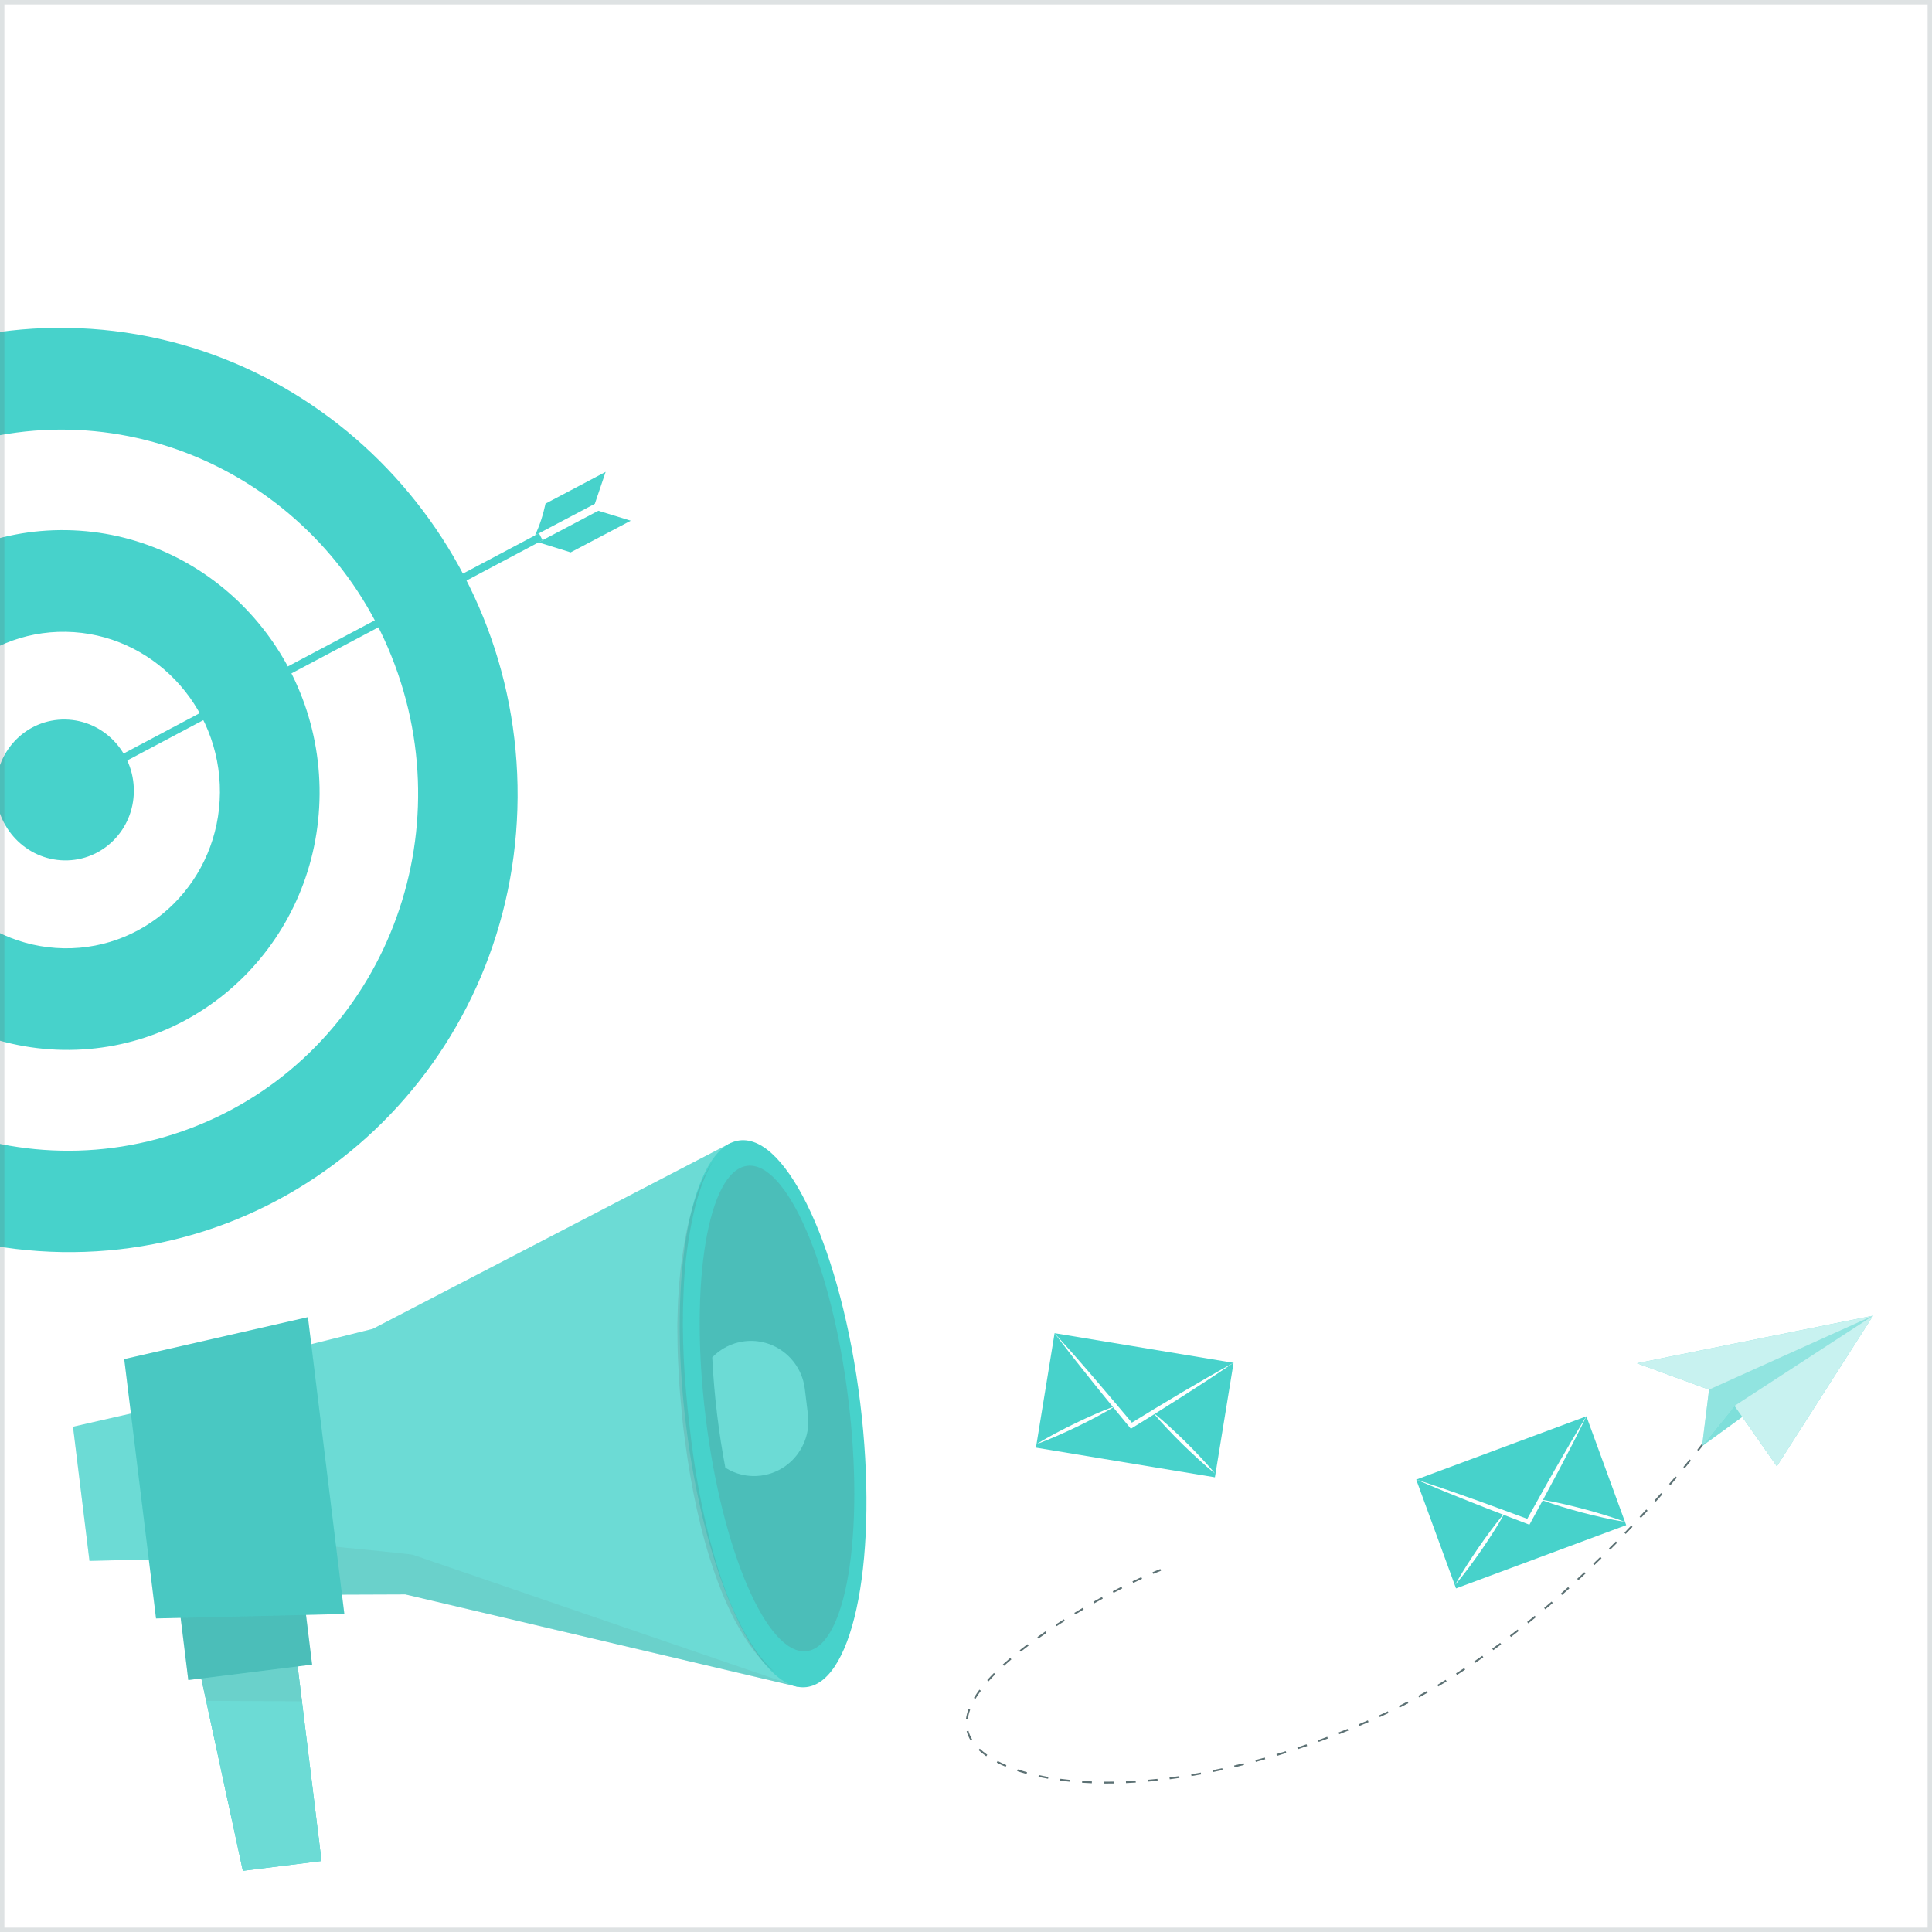 <?xml version="1.0" encoding="UTF-8"?> <svg xmlns="http://www.w3.org/2000/svg" width="442" height="442" viewBox="0 0 442 442" fill="none"><rect x="0" y="0" width="442" height="442" fill="#333333" stroke="none"/><g clip-path="url(#clip0_187_217)"><rect width="442" height="442" fill="white"></rect><g clip-path="url(#clip1_187_217)"><path d="M-88.755 179.027C-89.12 237.41 -43.047 285.503 14.146 286.447C71.36 287.391 118.05 240.818 118.415 182.434C118.781 124.051 72.707 75.958 15.515 75.014C-41.677 74.07 -88.367 120.643 -88.755 179.027Z" fill="#47D2CB"></path><path d="M41.751 258.793C83.827 244.035 105.886 197.142 91.023 154.054C76.159 110.966 30 88 -12.076 102.759C-54.151 117.517 -76.211 164.41 -61.348 207.498C-46.484 250.585 -0.325 273.551 41.751 258.793Z" fill="white"></path><path d="M-43.416 179.782C-43.621 212.611 -17.708 239.662 14.461 240.191C46.63 240.721 72.886 214.522 73.115 181.693C73.32 148.863 47.407 121.813 15.238 121.283C-16.932 120.754 -43.188 146.953 -43.416 179.782Z" fill="#47D2CB"></path><path d="M-20.623 180.159C-20.76 200.142 -4.984 216.625 14.605 216.948C34.194 217.27 50.176 201.316 50.313 181.333C50.45 161.35 34.674 144.866 15.085 144.544C-4.504 144.222 -20.486 160.176 -20.623 180.159Z" fill="white"></path><path d="M-0.956 180.473C-1.024 189.383 6.008 196.704 14.729 196.842C23.451 196.98 30.574 189.889 30.62 180.98C30.666 172.07 23.657 164.749 14.935 164.611C6.213 164.473 -0.91 171.564 -0.956 180.473Z" fill="#47D2CB"></path><path d="M15.678 181.101L124.126 123.592L123.304 122.004L14.833 179.513L15.678 181.101Z" fill="#47D2CB"></path><path d="M130.536 126.377L130.148 126.239L123.185 124.075L136.883 116.846L144.303 119.125L130.536 126.377Z" fill="#47D2CB"></path><path d="M138.548 107.984L136.082 115.259L122.384 122.488C123.48 120.209 124.256 117.745 124.804 115.213L138.548 107.961V107.984Z" fill="#47D2CB"></path><path d="M11.521 178.964L14.374 184.167L22 183.5L17 179.379L16.498 172.887L11.521 178.964Z" fill="#47D2CB"></path><path d="M55.56 427.995L73.555 425.752L67.109 373.211L44.341 376.051L55.56 427.995Z" fill="#47D2CB"></path><path d="M44.345 376.051L48.616 395.866L55.564 428.001L73.559 425.757L67.113 373.211L44.345 376.051Z" fill="#47D2CB"></path><path opacity="0.2" d="M44.345 376.051L48.616 395.866L55.564 428.001L73.559 425.757L67.113 373.211L44.345 376.051Z" fill="white"></path><path opacity="0.1" d="M44.345 376.051L47.161 389.118L69.076 389.219L67.113 373.211L44.345 376.051Z" fill="#5C7174"></path><path d="M43.074 384.357L71.403 380.824L68.742 359.122L40.412 362.655L43.074 384.357Z" fill="#47D2CB"></path><path opacity="0.2" d="M43.074 384.357L71.403 380.824L68.742 359.122L40.412 362.655L43.074 384.357Z" fill="#5C7174"></path><path d="M20.468 357.095L42.746 356.567L38.441 321.451L16.704 326.411L20.468 357.095Z" fill="#47D2CB"></path><g opacity="0.2"><path d="M20.468 357.095L42.746 356.567L38.441 321.451L16.704 326.411L20.468 357.095Z" fill="white"></path></g><path d="M48.907 313.083L55.264 364.904L92.732 364.764L182.495 385.9L167.227 261.453L85.282 304.019L48.907 313.083Z" fill="#47D2CB"></path><path opacity="0.2" d="M48.907 313.083L55.264 364.904L92.732 364.764L182.495 385.9L167.227 261.453L85.282 304.019L48.907 313.083Z" fill="white"></path><path opacity="0.1" d="M182.497 385.911L92.739 364.763L55.266 364.909L53.638 351.605C64.712 352.674 93.788 355.48 94.384 355.677C95.098 355.924 182.502 385.911 182.502 385.911H182.497Z" fill="#5C7174"></path><path d="M184.532 385.966C195.542 384.593 201.033 355.482 196.797 320.946C192.561 286.409 180.202 259.524 169.193 260.897C158.184 262.27 152.693 291.38 156.928 325.917C161.164 360.454 173.523 387.339 184.532 385.966Z" fill="#47D2CB"></path><path opacity="0.2" d="M161.438 324.263C165.196 354.925 175.552 378.867 184.569 377.743C193.58 376.618 197.841 350.854 194.082 320.192C190.324 289.53 179.968 265.587 170.951 266.712C161.94 267.836 157.679 293.601 161.438 324.263Z" fill="#5C7174"></path><path d="M164.101 323.936C164.602 328.018 165.221 331.977 165.946 335.778C168.277 337.262 171.11 337.959 174.054 337.588C180.846 336.739 185.681 330.492 184.839 323.627L184.12 317.756C183.278 310.891 177.082 306.021 170.285 306.864C167.396 307.224 164.842 308.579 162.946 310.536C163.153 314.849 163.537 319.342 164.101 323.936Z" fill="#47D2CB"></path><path opacity="0.2" d="M164.101 323.936C164.602 328.018 165.221 331.977 165.946 335.778C168.277 337.262 171.11 337.959 174.054 337.588C180.846 336.739 185.681 330.492 184.839 323.627L184.12 317.756C183.278 310.891 177.082 306.021 170.285 306.864C167.396 307.224 164.842 308.579 162.946 310.536C163.153 314.849 163.537 319.342 164.101 323.936Z" fill="white"></path><path d="M35.696 370.264L78.779 369.241L70.448 301.332L28.419 310.93L35.696 370.264Z" fill="#47D2CB"></path><g opacity="0.1"><path d="M35.696 370.264L78.779 369.241L70.448 301.332L28.419 310.93L35.696 370.264Z" fill="#5C7174"></path></g><path opacity="0.2" d="M163.029 265.834C160.112 270.079 158.635 275.134 157.419 280.11C156.309 285.137 155.579 290.26 155.272 295.399C155.043 297.969 155.043 300.544 154.954 303.12C155.004 305.695 154.982 308.27 155.099 310.84C155.255 313.41 155.322 315.985 155.556 318.549C155.802 321.107 155.986 323.677 156.276 326.236C157.503 336.441 159.304 346.624 162.365 356.47C163.927 361.373 165.744 366.215 168.142 370.781C170.601 375.262 173.451 379.727 177.566 382.819C173.68 379.479 171.009 375.003 168.784 370.449C166.542 365.872 164.863 361.036 163.447 356.138C160.642 346.326 158.841 336.228 157.731 326.061C156.543 315.912 155.891 305.667 156.393 295.461C156.56 290.355 157.162 285.267 158.122 280.257C159.103 275.269 160.413 270.237 163.04 265.828L163.029 265.834Z" fill="#5C7174"></path></g><path d="M362.932 324.023L324 338.498L333.104 363.394L372.035 348.919L362.932 324.023Z" fill="#47D2CB"></path><path d="M362.948 324.011C361.927 326.114 360.857 328.161 359.819 330.241C358.76 332.294 357.689 334.352 356.607 336.393C355.481 338.524 354.343 340.644 353.2 342.753C353.167 342.82 353.139 342.888 353.1 342.955C352.085 344.816 351.07 346.683 350.05 348.544L349.893 348.814L349.609 348.707C347.635 347.954 345.666 347.2 343.692 346.441C343.626 346.419 343.553 346.391 343.486 346.362C341.256 345.508 339.025 344.642 336.789 343.748C334.664 342.91 332.523 342.044 330.393 341.178C328.263 340.273 326.127 339.418 324.002 338.485C326.149 339.165 328.29 339.913 330.432 340.633C332.579 341.375 334.72 342.117 336.861 342.888C339.242 343.731 341.635 344.603 344.021 345.491C344.021 345.491 344.027 345.491 344.038 345.491C345.828 346.149 347.618 346.812 349.408 347.476C350.334 345.8 351.265 344.113 352.208 342.455C352.208 342.455 352.209 342.447 352.213 342.432C353.462 340.2 354.711 337.973 355.983 335.763C357.12 333.784 358.264 331.81 359.418 329.848C360.589 327.897 361.738 325.923 362.931 324L362.948 324.011Z" fill="white"></path><path d="M344.305 346.042C344.305 346.042 344.289 346.081 344.272 346.098C344.133 346.351 343.993 346.604 343.848 346.851C343.173 348.044 342.465 349.213 341.735 350.366C340.843 351.783 339.911 353.166 338.969 354.549C338.015 355.916 337.051 357.276 336.047 358.615C335.043 359.953 334.017 361.28 332.924 362.551C333.721 361.066 334.597 359.638 335.489 358.227C336.387 356.81 337.318 355.421 338.255 354.043C339.214 352.671 340.179 351.305 341.183 349.967C341.98 348.898 342.8 347.835 343.659 346.806C343.854 346.565 344.055 346.329 344.261 346.092C344.272 346.075 344.294 346.053 344.305 346.036V346.042Z" fill="white"></path><path d="M371.669 348.145C370.018 347.898 368.379 347.56 366.761 347.201C365.133 346.841 363.527 346.436 361.916 346.025C360.31 345.592 358.704 345.148 357.12 344.653C355.826 344.26 354.538 343.838 353.261 343.371C352.988 343.27 352.715 343.174 352.447 343.073C352.425 343.073 352.408 343.056 352.385 343.051C352.408 343.051 352.436 343.056 352.452 343.056C352.765 343.107 353.066 343.158 353.373 343.208C354.689 343.428 355.988 343.703 357.293 343.99C358.921 344.35 360.527 344.755 362.139 345.176C363.745 345.609 365.351 346.053 366.934 346.548C368.529 347.032 370.113 347.549 371.674 348.156L371.669 348.145Z" fill="white"></path><path d="M241.266 305.005L237 331.189L277.945 337.972L282.211 311.788L241.266 305.005Z" fill="#47D2CB"></path><path d="M282.201 311.776C280.289 313.097 278.354 314.345 276.43 315.639C274.5 316.898 272.565 318.152 270.625 319.395C268.601 320.688 266.576 321.964 264.552 323.235C264.491 323.275 264.43 323.32 264.368 323.359C262.578 324.472 260.777 325.591 258.981 326.705L258.714 326.862L258.519 326.632C257.169 324.995 255.825 323.359 254.481 321.717C254.431 321.666 254.386 321.605 254.336 321.548C252.814 319.693 251.297 317.832 249.792 315.942C248.353 314.154 246.92 312.338 245.487 310.522C244.076 308.677 242.637 306.872 241.243 305C242.776 306.659 244.271 308.379 245.788 310.066C247.288 311.781 248.793 313.491 250.277 315.228C251.933 317.151 253.589 319.097 255.234 321.059C255.234 321.059 255.238 321.063 255.245 321.07C256.478 322.532 257.71 324 258.942 325.468C260.571 324.472 262.205 323.471 263.833 322.493C263.833 322.493 263.838 322.487 263.85 322.476C266.03 321.155 268.205 319.845 270.391 318.551C272.348 317.393 274.311 316.246 276.274 315.116C278.248 314.002 280.211 312.855 282.19 311.781L282.201 311.776Z" fill="white"></path><path d="M255.206 321.661C255.206 321.661 255.173 321.689 255.15 321.695C254.905 321.846 254.66 321.993 254.414 322.139C253.243 322.842 252.056 323.505 250.857 324.141C249.39 324.928 247.901 325.67 246.401 326.401C244.901 327.115 243.395 327.818 241.868 328.482C240.34 329.145 238.801 329.786 237.222 330.348C238.644 329.454 240.1 328.65 241.566 327.863C243.039 327.076 244.533 326.334 246.022 325.603C247.528 324.883 249.033 324.18 250.561 323.516C251.777 322.988 253.009 322.471 254.264 322.004C254.554 321.891 254.844 321.79 255.139 321.683C255.162 321.672 255.184 321.667 255.206 321.655V321.661Z" fill="white"></path><path d="M277.975 337.107C276.659 336.067 275.398 334.959 274.166 333.84C272.928 332.716 271.729 331.563 270.525 330.405C269.342 329.229 268.16 328.043 267.023 326.823C266.091 325.833 265.177 324.827 264.296 323.786C264.106 323.561 263.922 323.342 263.733 323.123C263.716 323.106 263.705 323.089 263.688 323.072C263.705 323.089 263.727 323.106 263.744 323.112C263.989 323.314 264.229 323.505 264.469 323.702C265.506 324.551 266.504 325.434 267.497 326.328C268.735 327.453 269.934 328.605 271.127 329.769C272.309 330.944 273.491 332.131 274.629 333.351C275.778 334.566 276.898 335.803 277.964 337.107H277.975Z" fill="white"></path><path d="M253.243 408.027H252.574V407.606H253.243C253.756 407.606 254.274 407.606 254.798 407.594V408.016C254.28 408.022 253.756 408.027 253.243 408.027ZM249.78 407.965C249.021 407.937 248.28 407.898 247.549 407.853L247.577 407.431C248.302 407.476 249.044 407.516 249.802 407.544L249.785 407.965H249.78ZM257.603 407.932L257.587 407.51C258.317 407.482 259.059 407.442 259.812 407.392L259.84 407.814C259.087 407.859 258.345 407.904 257.609 407.932H257.603ZM244.761 407.622C244.003 407.549 243.255 407.459 242.536 407.364L242.592 406.948C243.306 407.043 244.047 407.128 244.8 407.201L244.761 407.622ZM262.617 407.6L262.583 407.178C263.314 407.116 264.055 407.043 264.797 406.964L264.842 407.386C264.094 407.465 263.353 407.538 262.617 407.6ZM267.613 407.06L267.557 406.644C268.288 406.548 269.024 406.447 269.766 406.34L269.827 406.756C269.08 406.863 268.344 406.964 267.613 407.06ZM239.77 406.942C239.023 406.813 238.287 406.666 237.573 406.515L237.662 406.104C238.37 406.256 239.101 406.402 239.843 406.532L239.77 406.948V406.942ZM272.587 406.323L272.52 405.907C273.245 405.784 273.976 405.66 274.717 405.525L274.79 405.941C274.048 406.076 273.318 406.205 272.587 406.329V406.323ZM234.852 405.846C234.116 405.643 233.391 405.424 232.705 405.193L232.839 404.794C233.519 405.019 234.233 405.238 234.963 405.441L234.852 405.846ZM277.528 405.407L277.444 404.991C278.164 404.845 278.894 404.693 279.625 404.53L279.714 404.94C278.978 405.103 278.253 405.255 277.528 405.401V405.407ZM282.435 404.322L282.34 403.911C283.06 403.743 283.779 403.563 284.504 403.383L284.604 403.793C283.874 403.979 283.154 404.153 282.435 404.327V404.322ZM230.078 404.204C229.365 403.9 228.679 403.579 228.043 403.248L228.233 402.871C228.863 403.197 229.537 403.518 230.24 403.816L230.078 404.204ZM287.309 403.085L287.203 402.68C287.917 402.489 288.63 402.286 289.35 402.084L289.461 402.489C288.742 402.697 288.023 402.893 287.309 403.085ZM225.628 401.791C224.982 401.336 224.385 400.858 223.866 400.369L224.151 400.059C224.658 400.537 225.232 401.004 225.863 401.448L225.623 401.797L225.628 401.791ZM292.144 401.701L292.021 401.297C292.729 401.083 293.437 400.864 294.151 400.639L294.274 401.044C293.56 401.268 292.846 401.488 292.138 401.707L292.144 401.701ZM296.934 400.178L296.8 399.778C297.502 399.542 298.205 399.306 298.913 399.059L299.047 399.458C298.339 399.705 297.631 399.941 296.934 400.178ZM301.685 398.524L301.545 398.125C302.242 397.872 302.939 397.614 303.636 397.349L303.781 397.743C303.079 398.007 302.382 398.266 301.685 398.519V398.524ZM222.054 398.181C221.636 397.495 221.329 396.787 221.145 396.073L221.552 395.966C221.725 396.641 222.015 397.31 222.411 397.957L222.054 398.176V398.181ZM306.386 396.748L306.235 396.354C306.921 396.084 307.612 395.809 308.304 395.527L308.46 395.921C307.763 396.202 307.072 396.478 306.386 396.753V396.748ZM311.042 394.847L310.88 394.459C311.561 394.172 312.246 393.88 312.932 393.582L313.1 393.97C312.414 394.268 311.728 394.56 311.042 394.853V394.847ZM221.413 393.261L221 393.205C221.095 392.497 221.284 391.754 221.563 390.995L221.954 391.141C221.686 391.867 221.502 392.581 221.413 393.261ZM315.654 392.834L315.481 392.452L315.849 392.283C316.401 392.03 316.953 391.777 317.505 391.518L317.683 391.901C317.131 392.159 316.574 392.418 316.022 392.671L315.654 392.84V392.834ZM320.204 390.675L320.02 390.298C320.683 389.966 321.347 389.629 322.011 389.28L322.2 389.657C321.537 390 320.873 390.343 320.204 390.675ZM223.164 388.662L222.807 388.442C223.175 387.83 223.599 387.194 224.067 386.559L224.402 386.812C223.939 387.436 223.526 388.054 223.164 388.656V388.662ZM324.665 388.336L324.464 387.965C325.117 387.605 325.769 387.245 326.416 386.874L326.622 387.239C325.975 387.61 325.323 387.976 324.665 388.33V388.336ZM329.042 385.833L328.831 385.468C329.472 385.086 330.108 384.703 330.738 384.31L330.955 384.669C330.319 385.057 329.684 385.445 329.042 385.828V385.833ZM226.158 384.658L225.846 384.377C226.325 383.837 226.844 383.286 227.391 382.735L227.686 383.033C227.145 383.579 226.632 384.13 226.158 384.658ZM333.325 383.191L333.102 382.836C333.727 382.437 334.351 382.032 334.97 381.622L335.199 381.976C334.58 382.387 333.95 382.791 333.325 383.196V383.191ZM229.705 381.105L229.426 380.79C229.967 380.3 230.536 379.8 231.116 379.305L231.383 379.626C230.803 380.115 230.24 380.61 229.705 381.099V381.105ZM337.519 380.419L337.284 380.07C337.898 379.648 338.511 379.226 339.113 378.805L339.353 379.153C338.745 379.581 338.132 380.002 337.519 380.424V380.419ZM233.541 377.86L233.285 377.528C233.865 377.067 234.461 376.612 235.064 376.156L235.315 376.494C234.712 376.944 234.121 377.399 233.541 377.86ZM341.634 377.523L341.389 377.18C341.991 376.741 342.593 376.302 343.19 375.858L343.441 376.196C342.844 376.64 342.242 377.084 341.634 377.523ZM237.573 374.852L237.333 374.509C237.941 374.076 238.554 373.648 239.173 373.227L239.408 373.575C238.789 373.997 238.175 374.424 237.573 374.852ZM345.677 374.509L345.426 374.171C346.023 373.716 346.608 373.26 347.194 372.799L347.45 373.131C346.865 373.592 346.274 374.048 345.677 374.503V374.509ZM241.733 372.023L241.504 371.669C242.135 371.259 242.765 370.854 243.395 370.455L243.618 370.814C242.988 371.214 242.358 371.613 241.733 372.023ZM349.642 371.394L349.38 371.062C349.965 370.59 350.539 370.123 351.114 369.651L351.376 369.977C350.802 370.449 350.222 370.921 349.636 371.394H349.642ZM245.999 369.347L245.781 368.987C246.423 368.599 247.07 368.217 247.711 367.84L247.923 368.205C247.282 368.582 246.64 368.959 245.999 369.347ZM353.534 368.183L353.266 367.857C353.841 367.373 354.404 366.89 354.967 366.406L355.24 366.727C354.677 367.21 354.108 367.699 353.534 368.183ZM250.349 366.811L250.142 366.44C250.8 366.069 251.453 365.709 252.1 365.355L252.3 365.726C251.653 366.08 251.001 366.44 250.343 366.811H250.349ZM357.354 364.888L357.081 364.573C357.644 364.078 358.201 363.578 358.753 363.083L359.032 363.398C358.48 363.893 357.923 364.393 357.359 364.888H357.354ZM254.765 364.41L254.57 364.033C255.245 363.679 255.914 363.336 256.561 363.01L256.75 363.387C256.103 363.713 255.44 364.056 254.765 364.41ZM259.26 362.15L259.081 361.767C259.784 361.43 260.459 361.109 261.111 360.811L261.284 361.194C260.637 361.492 259.962 361.807 259.26 362.144V362.15ZM361.101 361.508L360.817 361.199C361.369 360.693 361.915 360.181 362.456 359.675L362.741 359.985C362.2 360.491 361.653 361.002 361.096 361.508H361.101ZM263.838 360.069L263.676 359.681C264.317 359.411 264.914 359.169 265.466 358.956L265.617 359.349C265.07 359.557 264.479 359.799 263.843 360.069H263.838ZM364.782 358.05L364.492 357.747C365.038 357.224 365.573 356.706 366.103 356.189L366.393 356.493C365.863 357.01 365.322 357.527 364.782 358.05ZM368.389 354.525L368.094 354.227C368.629 353.693 369.159 353.164 369.678 352.641L369.973 352.939C369.455 353.462 368.925 353.996 368.389 354.53V354.525ZM371.93 350.932L371.629 350.639C372.159 350.094 372.672 349.554 373.18 349.02L373.481 349.312C372.973 349.846 372.455 350.386 371.925 350.932H371.93ZM375.41 347.271L375.103 346.984C375.622 346.428 376.13 345.877 376.626 345.337L376.933 345.624C376.436 346.163 375.929 346.714 375.41 347.271ZM378.823 343.543L378.511 343.262C379.024 342.688 379.52 342.132 380 341.586L380.312 341.867C379.832 342.413 379.33 342.97 378.817 343.543H378.823ZM382.163 339.753L381.851 339.478C382.358 338.887 382.849 338.319 383.312 337.774L383.63 338.05C383.167 338.595 382.676 339.163 382.169 339.753H382.163ZM385.431 335.896L385.107 335.626C385.626 335.002 386.1 334.423 386.529 333.889L386.853 334.158C386.418 334.693 385.944 335.272 385.425 335.896H385.431ZM388.615 331.96L388.286 331.696C389.189 330.548 389.663 329.913 389.663 329.913L389.998 330.166C389.998 330.166 389.524 330.802 388.615 331.96Z" fill="#5C7174"></path><path d="M390.996 317.919L389.396 330.841L396.824 321.631L428.52 301L390.996 317.919Z" fill="#47D2CB"></path><path opacity="0.4" d="M390.996 317.919L389.396 330.841L396.824 321.631L428.52 301L390.996 317.919Z" fill="white"></path><path d="M398.614 324.144L389.396 330.841L396.824 321.631L398.614 324.144Z" fill="#47D2CB"></path><path opacity="0.3" d="M398.614 324.144L389.396 330.841L396.824 321.631L398.614 324.144Z" fill="white"></path><path d="M396.823 321.631L428.52 301L406.504 335.452L396.823 321.631Z" fill="#47D2CB"></path><path opacity="0.7" d="M396.823 321.631L428.52 301L406.504 335.452L396.823 321.631Z" fill="white"></path><path d="M390.996 317.919L374.501 311.886L428.52 301L390.996 317.919Z" fill="#47D2CB"></path><path opacity="0.7" d="M390.996 317.919L374.501 311.886L428.52 301L390.996 317.919Z" fill="white"></path></g><rect x="0.5" y="0.5" width="441" height="441" stroke="#5C7174" stroke-opacity="0.2"></rect><defs><clipPath id="clip0_187_217"><rect width="442" height="442" fill="white"></rect></clipPath><clipPath id="clip1_187_217"><rect width="274" height="453" fill="white" transform="translate(-32.757 -11)"></rect></clipPath></defs></svg> 